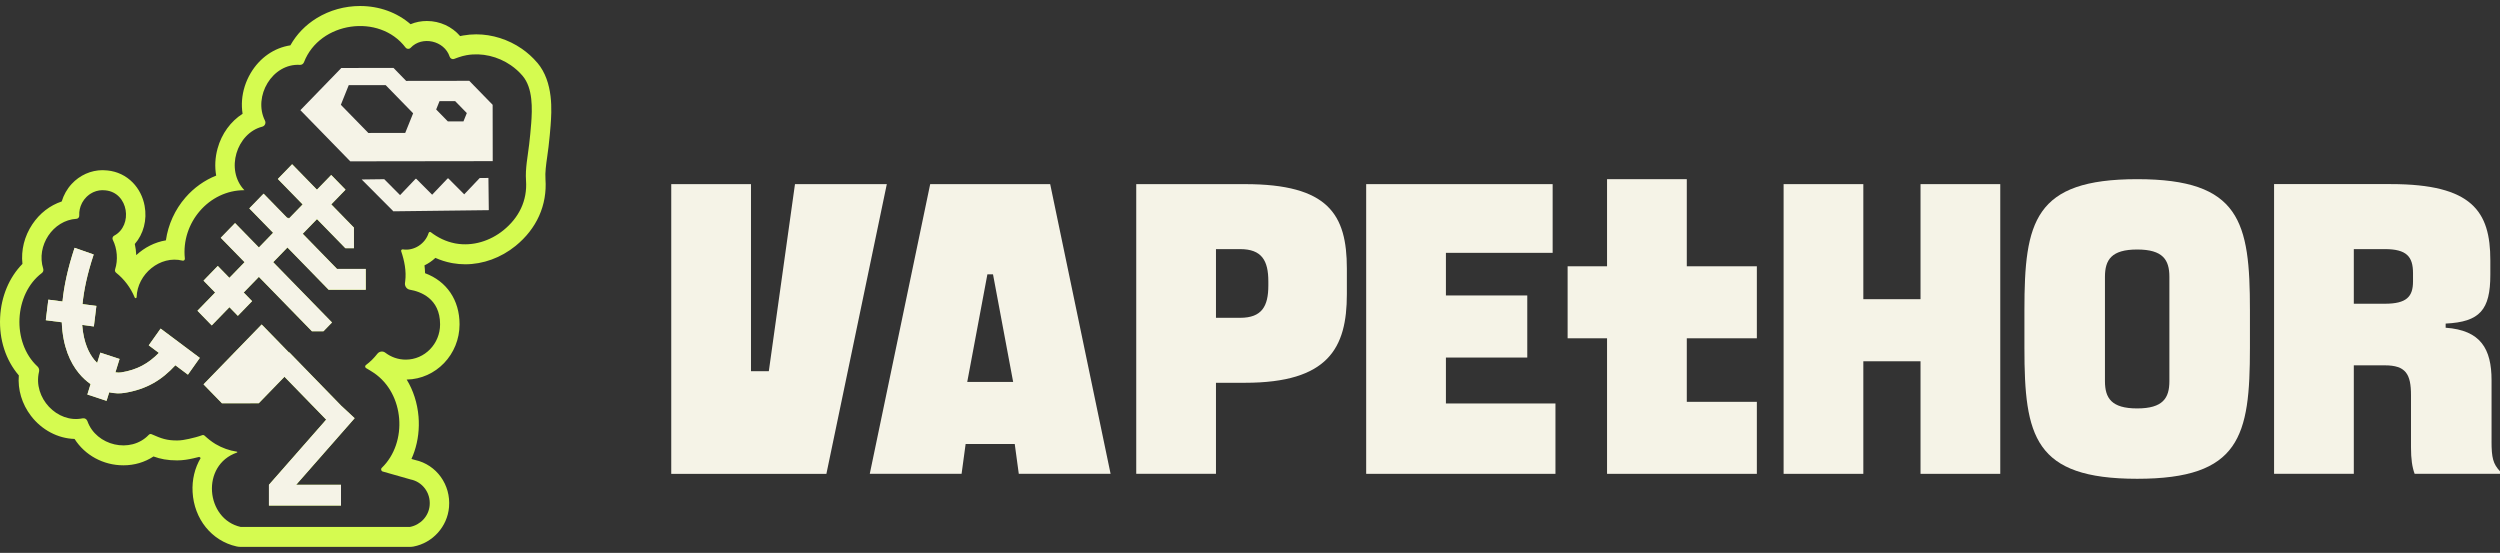<svg xmlns="http://www.w3.org/2000/svg" width="208" height="46" viewBox="0 0 208 46" fill="none"><rect x="0" y="0" width="208" height="46" fill="#333333" stroke="none"/><path d="M77.392 15.32L72.365 39.422H80.004L80.34 36.942H84.427L84.763 39.422H92.401L87.375 15.32H77.39H77.392ZM80.474 31.779L82.15 22.827H82.619L84.295 31.779H80.476H80.474Z" fill="#F5F3E7"></path><path d="M103.582 15.32H94.535V39.422H101.169V31.847H103.582C110.518 31.847 112.059 28.954 112.059 24.479V22.345C112.059 17.835 110.518 15.32 103.582 15.32ZM105.526 23.755C105.526 25.478 104.99 26.442 103.18 26.442H101.169V20.726H103.18C104.989 20.726 105.526 21.69 105.526 23.412V23.757V23.755Z" fill="#F5F3E7"></path><path d="M120.3 29.748H127.069V24.582H120.3V21.036H129.18V15.32H113.666V39.423H129.414V33.569H120.3V29.748Z" fill="#F5F3E7"></path><path d="M140.341 14.907H133.707V22.155H130.426V28.146H133.707V33.432V39.423H146.17V33.432H140.341V28.146H146.17V22.155H140.341V14.907Z" fill="#F5F3E7"></path><path d="M159.788 24.892H155.029V15.32H148.396V39.423H155.029V30.058H159.788V39.423H166.422V15.32H159.788V24.892Z" fill="#F5F3E7"></path><path d="M177.813 14.907C169.235 14.907 168.432 18.453 168.432 25.788V28.956C168.432 36.29 169.236 39.835 177.813 39.835C186.389 39.835 187.194 36.289 187.194 28.956V25.788C187.194 18.453 186.389 14.907 177.813 14.907ZM180.493 31.709C180.493 33.121 179.958 33.981 177.813 33.981C175.668 33.981 175.132 33.121 175.132 31.709V23.032C175.132 21.619 175.668 20.759 177.813 20.759C179.958 20.759 180.493 21.619 180.493 23.032V31.709Z" fill="#F5F3E7"></path><path d="M207.297 36.702V31.64C207.297 29.024 206.392 27.473 203.478 27.267V26.922C206.325 26.783 207.196 25.786 207.196 22.858V21.653C207.196 17.59 205.689 15.317 198.92 15.317H189.203V39.418H195.837V30.396H198.417C200.16 30.396 200.595 31.12 200.595 32.876V37.214C200.595 38.213 200.695 38.867 200.896 39.418H207.999V39.212C207.43 38.591 207.295 38.109 207.295 36.699L207.297 36.702ZM200.763 23.412C200.763 24.686 200.228 25.271 198.417 25.271H195.837V20.726H198.417C200.226 20.726 200.763 21.346 200.763 22.723V23.412Z" fill="#F5F3E7"></path><path d="M66.142 15.322L63.966 30.883H62.482V15.32H55.848V39.423H62.482H68.756L73.782 15.322H66.142Z" fill="#F5F3E7"></path><path d="M15.669 29.062L16.622 29.776L15.635 31.171L14.591 30.389C13.479 31.593 12.234 32.388 10.338 32.691C9.982 32.749 9.55 32.741 9.086 32.641L8.865 33.35L7.268 32.825L7.537 31.957C7.195 31.717 6.861 31.414 6.553 31.038C5.859 30.19 5.22 28.86 5.14 26.814L3.811 26.642L4.021 24.931L5.199 25.085C5.324 23.817 5.635 22.34 6.205 20.618L7.794 21.174C7.252 22.811 6.972 24.172 6.865 25.301L8.02 25.451L7.809 27.162L6.837 27.036C6.952 28.539 7.43 29.431 7.837 29.929C7.918 30.028 8 30.117 8.083 30.199L8.349 29.341L9.948 29.865L9.601 30.98C9.795 31.009 9.96 31.004 10.08 30.987C11.429 30.77 12.359 30.234 13.218 29.361L12.376 28.732L13.363 27.338L15.669 29.064V29.062Z" fill="#D5FB50"></path><path d="M29.504 34.795L24.637 40.336H28.371V42.06H22.376V40.336L27.14 34.913L23.667 31.345L21.527 33.549C20.332 33.55 19.662 33.55 18.466 33.552H18.467L16.935 31.979L21.77 26.998L23.302 28.569H23.3L24.044 29.334L24.065 29.314L28.364 33.731V33.735L29.504 34.794V34.795Z" fill="#D5FB50"></path><path d="M30.428 22.375L30.43 24.104L27.364 24.107H27.345L23.916 20.589L22.727 21.814L27.621 26.829L26.909 27.563L25.957 27.564L21.539 23.033L20.273 24.337L20.974 25.055L19.789 26.276L19.088 25.557L17.616 27.073L16.429 25.855L17.901 24.339L16.934 23.35L18.119 22.128L19.085 23.119L20.351 21.815L18.368 19.784L19.557 18.561L21.538 20.592L22.724 19.369L22.382 19.018L20.744 17.338L21.93 16.114L22.198 16.389L23.913 18.146L23.953 18.103L24.035 18.188L24.945 17.253L25.182 17.008L23.117 14.891L24.304 13.666L26.369 15.785L27.551 14.566H27.562L28.747 15.781L27.559 17.005L29.428 18.921H29.444L29.447 20.649H28.735L26.372 18.227L25.481 19.145L25.185 19.45L28.04 22.378L30.428 22.375Z" fill="#D5FB50"></path><path d="M44.693 5.211C44.323 4.775 43.892 4.385 43.409 4.051C43.409 4.051 43.407 4.051 43.406 4.05C42.29 3.28 40.947 2.857 39.625 2.857C39.26 2.857 38.895 2.889 38.54 2.952C38.537 2.952 38.535 2.952 38.534 2.952C38.45 2.968 38.367 2.986 38.283 3.003C37.615 2.222 36.612 1.747 35.513 1.747C35.035 1.747 34.577 1.839 34.159 2.014C33.034 1.041 31.559 0.5 29.964 0.5C28.678 0.5 27.429 0.848 26.353 1.507C25.422 2.078 24.674 2.852 24.159 3.773C22.819 3.973 21.613 4.803 20.857 6.08C20.448 6.769 20.199 7.547 20.138 8.331C20.109 8.714 20.125 9.096 20.183 9.466C19.198 10.096 18.442 11.12 18.103 12.351C17.893 13.114 17.857 13.884 17.986 14.609C17.022 14.993 16.144 15.613 15.434 16.429C14.55 17.445 13.989 18.69 13.803 19.997C12.874 20.15 12.018 20.594 11.336 21.228C11.324 20.917 11.283 20.605 11.215 20.301C11.935 19.473 12.254 18.307 12.031 17.117C11.892 16.375 11.551 15.708 11.05 15.193C10.486 14.614 9.758 14.264 8.94 14.182C8.807 14.166 8.671 14.158 8.538 14.158C7.572 14.158 6.633 14.576 5.961 15.306C5.576 15.724 5.296 16.225 5.134 16.763C4.16 17.086 3.303 17.744 2.69 18.662C2.026 19.657 1.741 20.82 1.867 21.955C0.763 23.083 0.096 24.662 0.01 26.41C-0.082 28.248 0.48 29.969 1.566 31.233C1.469 32.413 1.82 33.608 2.574 34.595C3.468 35.769 4.818 36.483 6.203 36.519C7.056 37.863 8.585 38.716 10.271 38.714C11.184 38.714 12.045 38.458 12.771 37.978C13.34 38.183 13.916 38.305 14.742 38.305C15.247 38.305 15.716 38.215 16.065 38.137C16.226 38.1 16.4 38.06 16.579 38.014C16.619 38.044 16.658 38.073 16.698 38.102C16.203 38.938 15.969 39.916 16.023 40.931C16.144 43.181 17.613 45.002 19.677 45.462C19.79 45.487 19.905 45.5 20.021 45.5H34.113C34.213 45.5 34.312 45.49 34.411 45.471C36.007 45.163 37.22 43.814 37.359 42.194C37.522 40.333 36.315 38.662 34.544 38.273L34.233 38.184C34.325 37.984 34.405 37.779 34.476 37.569C34.786 36.651 34.905 35.645 34.821 34.656C34.725 33.53 34.385 32.48 33.837 31.58C36.268 31.538 38.235 29.493 38.235 26.984C38.235 24.954 37.16 23.398 35.365 22.73C35.36 22.517 35.344 22.3 35.317 22.079C35.648 21.919 35.954 21.709 36.225 21.456C36.649 21.645 37.087 21.785 37.539 21.874C37.571 21.88 37.618 21.89 37.673 21.899C38.013 21.958 38.359 21.989 38.706 21.989C40.194 21.989 41.683 21.445 42.897 20.459C44.653 19.034 45.537 17.062 45.383 14.904C45.343 14.341 45.433 13.704 45.529 13.03C45.566 12.763 45.606 12.486 45.639 12.205C45.719 11.5 45.772 10.953 45.81 10.436C45.897 9.268 46.078 6.834 44.701 5.214L44.693 5.211ZM44.192 10.308C44.15 10.875 44.091 11.441 44.026 12.009C43.912 13.003 43.693 14.018 43.765 15.023C43.884 16.704 43.166 18.118 41.888 19.155C40.781 20.053 39.328 20.508 37.924 20.26C37.895 20.255 37.868 20.25 37.841 20.244C37.113 20.101 36.435 19.775 35.844 19.32C35.779 19.269 35.687 19.302 35.662 19.384C35.383 20.285 34.438 20.898 33.511 20.748C33.422 20.734 33.35 20.82 33.379 20.905C33.65 21.709 33.82 22.558 33.712 23.41C33.707 23.45 33.701 23.488 33.696 23.528C33.655 23.802 33.833 24.058 34.099 24.104C34.961 24.25 36.615 24.821 36.615 26.985C36.615 28.608 35.335 29.921 33.758 29.921C33.121 29.921 32.533 29.706 32.057 29.344C31.85 29.185 31.556 29.228 31.394 29.436C31.12 29.788 30.806 30.104 30.442 30.373C30.352 30.438 30.364 30.576 30.46 30.627C30.685 30.745 30.892 30.893 31.107 31.026C33.651 32.749 33.952 36.806 31.764 38.926C31.665 39.021 31.708 39.191 31.839 39.229L34.165 39.891C35.12 40.079 35.841 40.979 35.748 42.046C35.669 42.963 34.971 43.674 34.113 43.84H20.021C17.119 43.192 16.677 38.703 19.718 37.652C19.755 37.639 19.75 37.585 19.711 37.58C19.086 37.488 18.481 37.27 17.933 36.946C17.601 36.747 17.302 36.505 17.017 36.243C16.966 36.195 16.893 36.181 16.828 36.205C16.471 36.338 16.09 36.432 15.72 36.515C15.398 36.586 15.069 36.647 14.739 36.647C13.883 36.647 13.451 36.499 12.619 36.13C12.616 36.13 12.614 36.128 12.611 36.127C12.535 36.092 12.444 36.109 12.382 36.174C10.872 37.771 7.995 37.089 7.272 35.036C7.213 34.867 7.045 34.77 6.875 34.805C4.759 35.245 2.729 33.092 3.247 30.931C3.261 30.871 3.263 30.81 3.255 30.751C3.25 30.727 3.246 30.705 3.238 30.681C3.233 30.665 3.227 30.651 3.221 30.637C3.215 30.622 3.207 30.608 3.199 30.594C3.199 30.594 3.191 30.579 3.187 30.573C3.174 30.552 3.159 30.533 3.143 30.516C3.133 30.503 3.122 30.492 3.109 30.481C0.968 28.493 1.159 24.463 3.485 22.714C3.594 22.633 3.636 22.489 3.595 22.359C2.995 20.446 4.405 18.32 6.362 18.205C6.5 18.197 6.601 18.075 6.594 17.933C6.576 17.572 6.655 17.222 6.811 16.917C6.823 16.893 6.836 16.869 6.848 16.845C6.941 16.677 7.057 16.524 7.193 16.389C7.217 16.367 7.238 16.345 7.263 16.324C7.286 16.302 7.311 16.282 7.336 16.262C7.36 16.241 7.385 16.222 7.41 16.203C7.436 16.184 7.461 16.165 7.487 16.147C7.509 16.133 7.531 16.119 7.552 16.106C7.602 16.074 7.653 16.046 7.707 16.02C7.73 16.007 7.755 15.996 7.78 15.985C8.079 15.851 8.416 15.793 8.77 15.837C10.705 16.023 11.079 18.771 9.498 19.608C9.375 19.671 9.321 19.826 9.385 19.953C9.751 20.683 9.832 21.628 9.575 22.415C9.542 22.513 9.575 22.623 9.655 22.687C10.332 23.223 10.87 23.935 11.209 24.756C11.245 24.84 11.365 24.816 11.367 24.726C11.418 22.803 13.325 21.219 15.188 21.685C15.295 21.712 15.394 21.624 15.381 21.513C15.058 18.539 17.387 15.816 20.333 15.824C18.726 14.136 19.685 11.082 21.825 10.537C22.037 10.482 22.146 10.239 22.047 10.04C21.035 8.019 22.658 5.253 24.96 5.397C25.108 5.406 25.239 5.312 25.293 5.172C26.601 1.79 31.564 1.092 33.735 3.946C33.842 4.088 34.048 4.105 34.168 3.975C35.108 2.963 36.971 3.378 37.41 4.71C37.463 4.872 37.633 4.961 37.79 4.899C37.944 4.837 38.107 4.781 38.141 4.772C38.359 4.694 38.587 4.635 38.817 4.592C40.091 4.365 41.436 4.694 42.507 5.432C42.864 5.68 43.194 5.972 43.478 6.308C44.351 7.335 44.288 9.043 44.193 10.312L44.192 10.308Z" fill="#D5FB50"></path><path d="M15.669 29.062L16.623 29.776L15.635 31.171L14.591 30.389C13.48 31.592 12.234 32.388 10.338 32.691C9.982 32.748 9.55 32.741 9.086 32.64L8.865 33.35L7.268 32.825L7.537 31.956C7.195 31.716 6.861 31.414 6.553 31.037C5.859 30.19 5.22 28.86 5.14 26.813L3.811 26.642L4.021 24.93L5.199 25.085C5.324 23.817 5.635 22.34 6.205 20.617L7.794 21.174C7.252 22.811 6.972 24.172 6.865 25.301L8.02 25.451L7.809 27.162L6.838 27.036C6.952 28.539 7.43 29.431 7.837 29.929C7.918 30.027 8 30.116 8.083 30.199L8.349 29.34L9.948 29.865L9.601 30.98C9.795 31.009 9.96 31.004 10.08 30.986C11.429 30.77 12.359 30.234 13.218 29.361L12.376 28.731L13.364 27.338L15.669 29.064V29.062Z" fill="#F5F3E7"></path><path d="M29.504 34.795L24.637 40.336H28.371V42.06H22.376V40.336L27.14 34.913L23.667 31.344L21.527 33.548C20.332 33.55 19.662 33.55 18.466 33.552H18.467L16.935 31.979L21.77 26.998L23.302 28.569H23.3L24.044 29.334L24.065 29.313L28.364 33.731V33.734L29.504 34.794V34.795Z" fill="#F5F3E7"></path><path d="M30.428 22.375L30.43 24.104L27.364 24.107H27.345L23.916 20.589L22.728 21.813L27.621 26.829L26.909 27.562L25.957 27.564L21.539 23.033L20.273 24.337L20.974 25.055L19.789 26.276L19.088 25.557L17.616 27.073L16.429 25.855L17.901 24.339L16.934 23.35L18.119 22.128L19.085 23.119L20.351 21.815L18.368 19.784L19.557 18.561L21.538 20.592L22.724 19.369L22.383 19.018L20.744 17.338L21.931 16.114L22.198 16.389L23.913 18.146L23.953 18.103L24.035 18.188L24.945 17.252L25.182 17.007L23.117 14.891L24.305 13.666L26.369 15.784L27.551 14.566H27.562L28.747 15.781L27.559 17.004L29.428 18.921H29.444L29.447 20.649H28.735L26.372 18.227L25.481 19.145L25.185 19.45L28.04 22.378L30.428 22.375Z" fill="#F5F3E7"></path><path d="M40.637 14.805L40.668 17.485L32.729 17.581L30.091 14.932L31.968 14.908L33.286 16.233L34.575 14.878L34.634 14.876L35.954 16.201L37.243 14.846L37.304 14.845L38.622 16.169L39.911 14.813L40.637 14.805Z" fill="#F5F3E7"></path><path d="M40.987 8.719L39.043 6.724L33.792 6.731L32.739 5.651L28.939 5.656H28.399L24.992 9.167L25.183 9.364H25.185L25.725 9.919L29.142 13.423L40.995 13.407L40.988 8.719H40.987ZM33.715 11.06L30.646 11.063L28.359 8.72L29.015 7.085L32.087 7.081L34.373 9.425L33.715 11.058V11.06ZM38.562 10.101H37.261L36.29 9.108L36.569 8.415H37.87L38.839 9.407L38.56 10.101H38.562Z" fill="#F5F3E7"></path></svg>